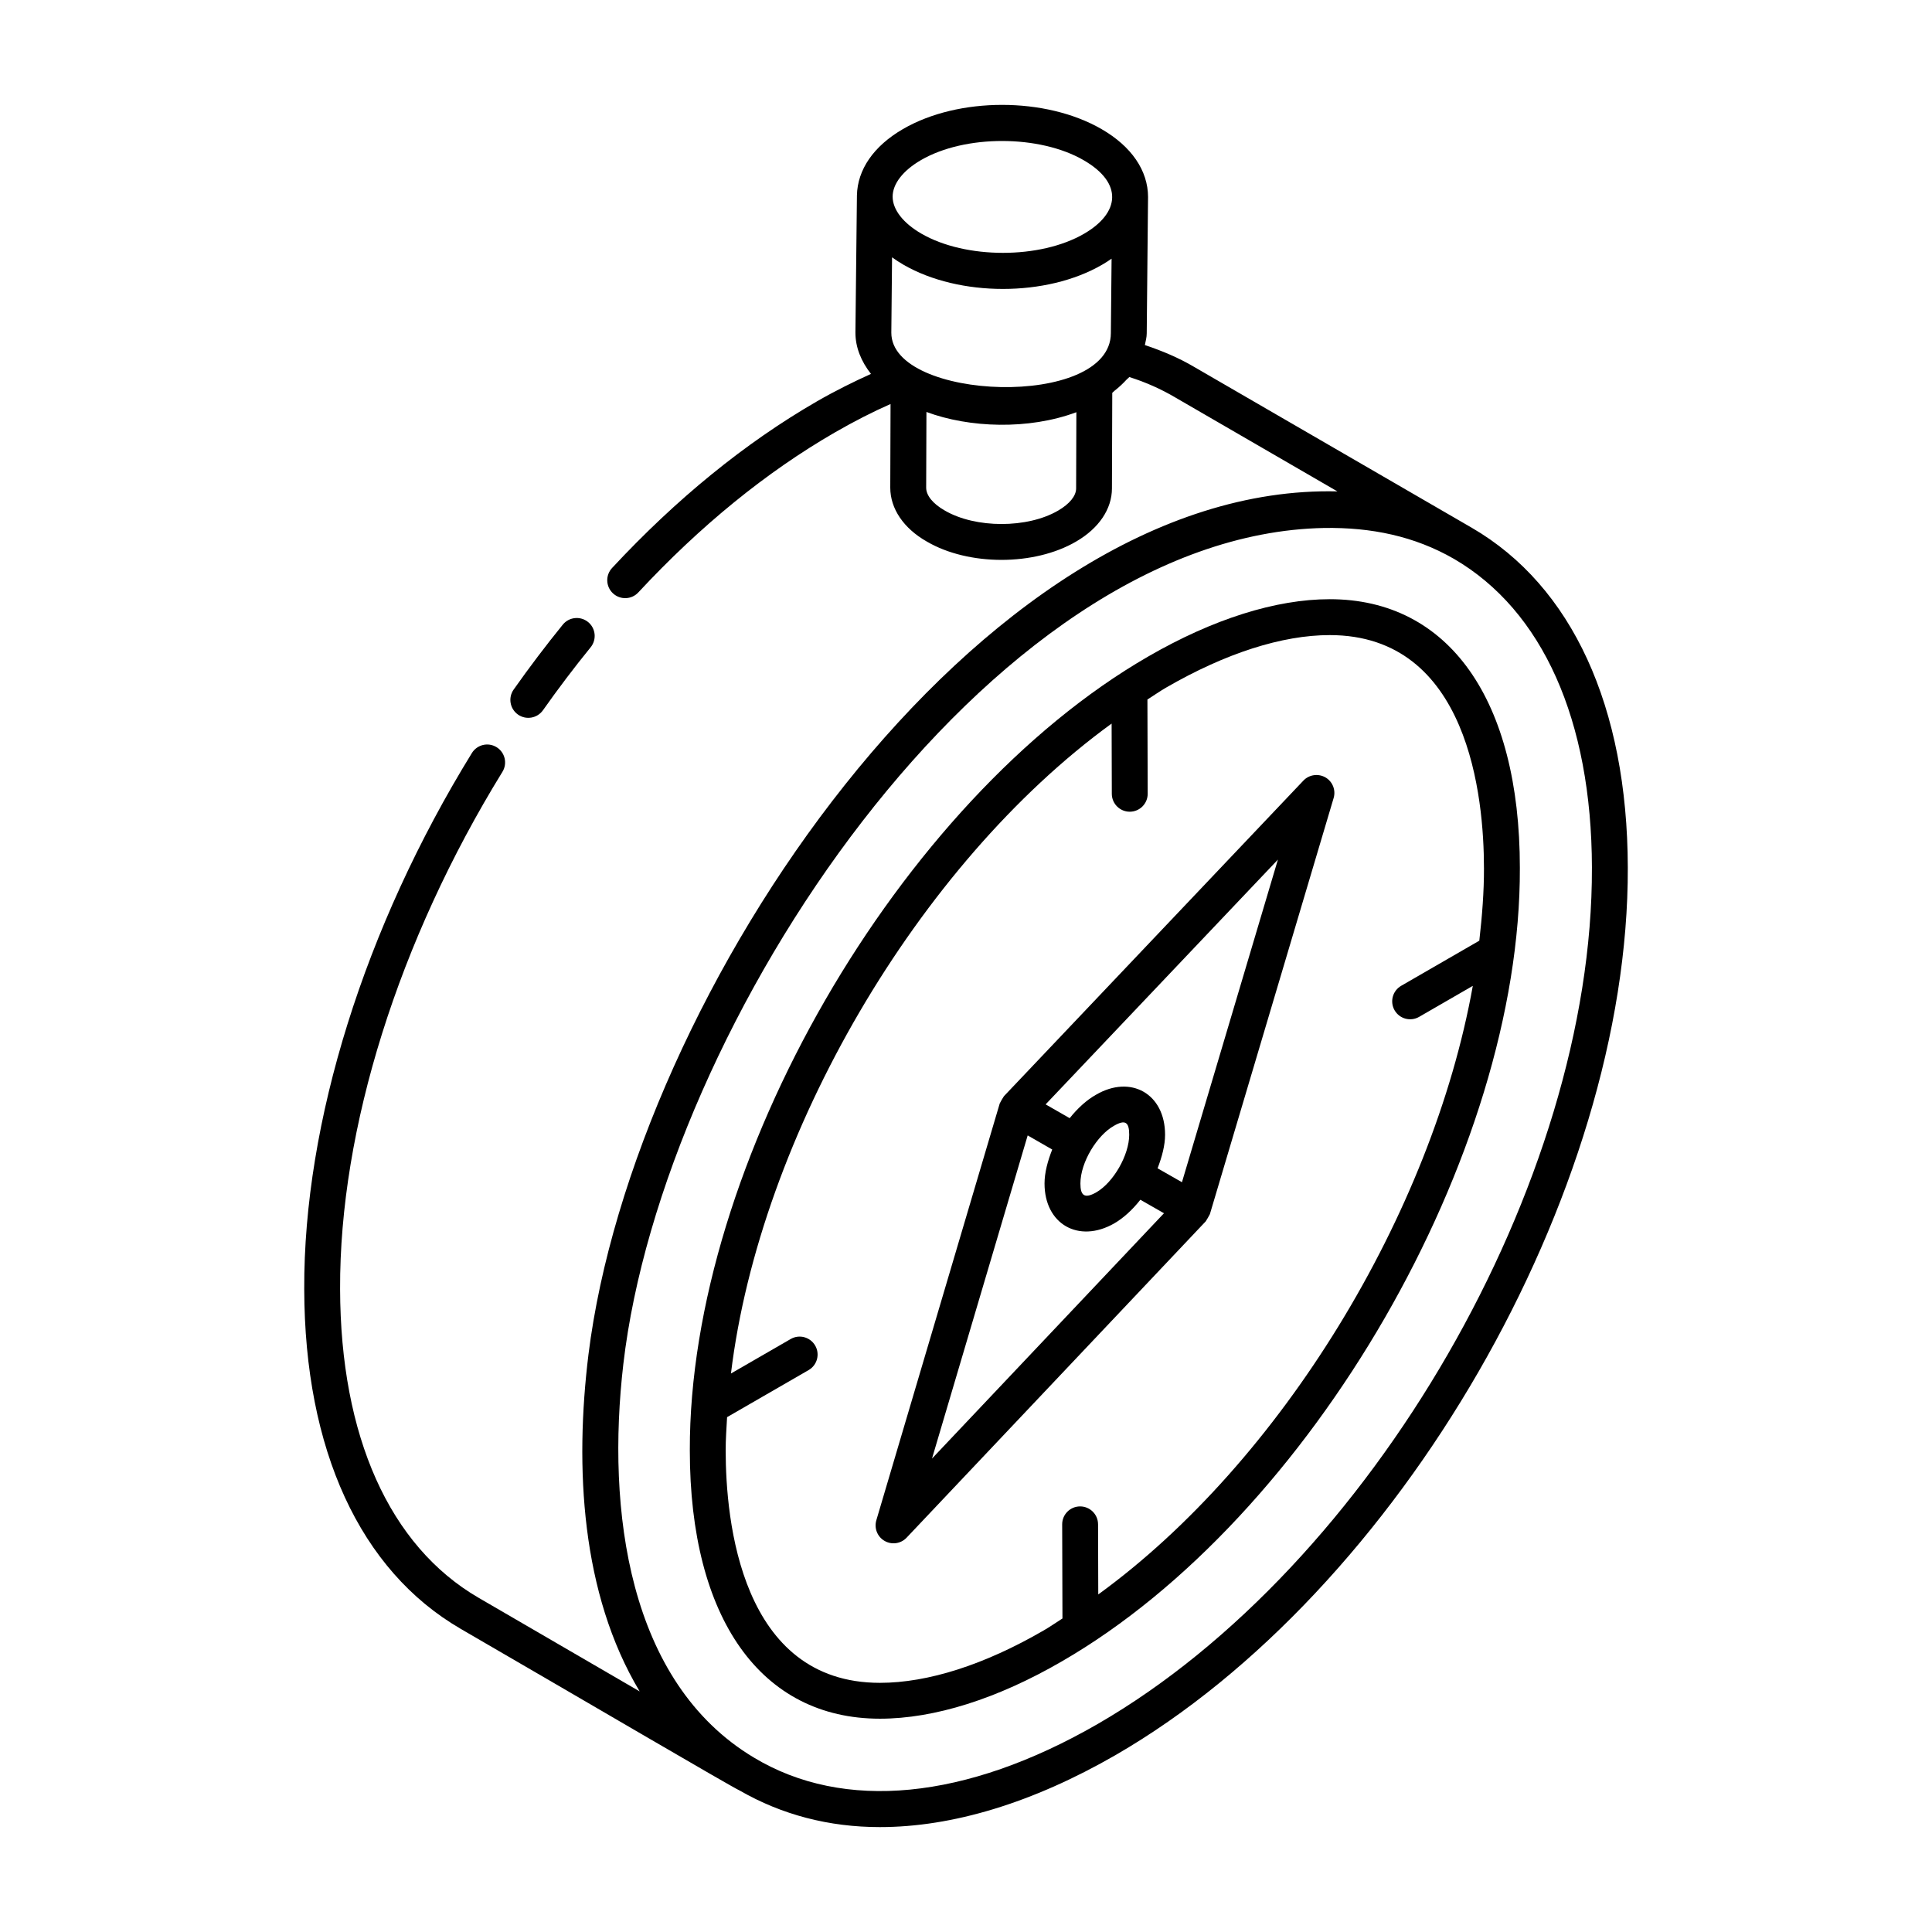 <?xml version="1.0" encoding="UTF-8"?>
<!-- Uploaded to: ICON Repo, www.svgrepo.com, Generator: ICON Repo Mixer Tools -->
<svg fill="#000000" width="800px" height="800px" version="1.1" viewBox="144 144 512 512" xmlns="http://www.w3.org/2000/svg">
 <g>
  <path d="m266.05 575.64c32.266 18.707 71.664 41.828 74.027 42.898 11.09 6.375 23.555 9.66 37.09 9.66 19.215 0 40.461-6.402 62.477-19.09 75.137-43.422 136.03-148.94 135.74-235.21-0.098-42.629-14.777-74.605-41.34-90.031-0.004 0-0.004-0.004-0.008-0.008l-0.051-0.027-0.004-0.004h-0.004l-73.57-42.625c-4.074-2.41-8.477-4.238-13.004-5.762 0.199-1.023 0.492-2.035 0.492-3.094 0.133-13.543 0.352-37.102 0.352-36.125-0.016-7.031-4.394-13.434-12.344-18.02-14.801-8.547-37.926-8.547-52.625 0.008-7.769 4.508-12.047 10.75-12.184 17.59-0.18 16.285-0.41 37.469-0.398 36.293-0.012 3.941 1.5 7.644 4.121 10.996-4.621 2.086-9.336 4.41-14.371 7.305-18.953 10.949-37.203 25.797-54.246 44.133-1.785 1.922-1.676 4.93 0.246 6.715 1.922 1.785 4.926 1.684 6.715-0.246 16.398-17.637 33.906-31.891 52.031-42.363 5.211-3 10.102-5.496 14.812-7.566l-0.074 22.168c0 5.578 3.547 10.793 9.676 14.277 5.551 3.246 12.672 4.863 19.797 4.863 7.117 0 14.234-1.621 19.777-4.856 6.035-3.504 9.496-8.637 9.496-14.082l0.086-25.328c0.223-0.164 0.363-0.367 0.574-0.531 1.207-0.945 2.262-1.938 3.219-2.981 0.219-0.238 0.527-0.438 0.73-0.676 4.312 1.355 8.43 3.188 12.301 5.481l42.84 24.824c-95.223-2.293-186.63 133.39-198.48 228.75-3.656 29.801-1.973 63.328 13.574 89.266l-42.691-24.816c-23.578-13.703-36.613-42.762-36.699-81.84-0.176-42.422 15.504-92.371 43.02-137.04 1.375-2.234 0.684-5.16-1.555-6.539-2.242-1.379-5.164-0.676-6.539 1.555-28.422 46.137-44.613 97.914-44.43 142.05 0.09 42.582 14.801 74.559 41.426 90.023zm114.16-343.48 0.195-19.965c0.945 0.688 1.957 1.34 3.039 1.969 14.797 8.539 37.91 8.551 52.625-0.008 0.883-0.512 1.723-1.043 2.512-1.602l-0.191 19.734c-0.051 20.172-58.23 17.977-58.18-0.129zm7.848-45.727c11.719-6.809 31.473-6.711 43.098 0.008 10.609 6.121 9.547 14.039 0.141 19.5-11.633 6.758-31.371 6.758-43.098-0.008-4.863-2.812-7.644-6.391-7.641-9.828 0.012-3.387 2.738-6.902 7.5-9.672zm1.387 86.824 0.07-20.082c11.332 4.223 27.062 4.797 39.734 0.066l-0.066 20.195c0 1.977-1.734 4.117-4.773 5.879-8.137 4.742-21.875 4.742-30.051-0.027-3.121-1.781-4.914-3.981-4.914-6.031zm176.43 100.67c0.277 83.246-58.484 185.06-130.98 226.95-34.965 20.156-67.297 23.25-91.141 8.879-33.348-19.969-39.059-65.676-34.559-104.3 10.445-89.82 96.609-219.86 185.74-221.54 12.438-0.191 23.906 2.16 34.348 8.172 0.004 0.004 0.012 0.004 0.02 0.008 23.496 13.672 36.484 42.727 36.574 81.82z"/>
  <path d="m293.15 309.53c-4.469 5.504-8.852 11.293-13.027 17.211-1.512 2.144-1.004 5.109 1.145 6.625 2.148 1.512 5.109 0.996 6.625-1.145 4.051-5.742 8.305-11.359 12.641-16.691 1.652-2.039 1.348-5.031-0.691-6.688-2.035-1.652-5.035-1.348-6.691 0.688z"/>
  <path d="m448.29 317.98c-66.043 38.117-121.68 134.47-121.48 210.39 0 44.523 18.836 71.102 50.379 71.102 14.422 0 31.09-5.254 48.199-15.184 66.09-38.141 121.68-134.46 121.39-210.3 0-44.582-18.836-71.195-50.379-71.195-14.285 0-30.922 5.25-48.102 15.18zm88.977 56.035c0.023 6.285-0.488 12.75-1.234 19.277l-20.707 11.957c-2.273 1.312-3.055 4.219-1.742 6.492 1.316 2.281 4.231 3.047 6.492 1.742l14.234-8.219c-10.797 60.301-50.852 126.14-99.258 161.28l-0.055-18.59c-0.008-2.621-2.137-4.738-4.754-4.738h-0.016c-2.629 0.008-4.75 2.144-4.738 4.766l0.074 24.887c0 0.012 0.008 0.023 0.008 0.039-1.652 1.039-3.281 2.191-4.949 3.156-15.668 9.098-30.691 13.906-43.434 13.906-36.891 0-40.875-43.078-40.875-61.613-0.008-2.887 0.211-5.856 0.371-8.797l21.609-12.473c2.273-1.312 3.055-4.219 1.742-6.492-1.324-2.277-4.227-3.059-6.492-1.742l-15.832 9.141c7.66-63.141 49.59-134.97 100.88-172.24l0.051 18.621c0.008 2.617 2.137 4.738 4.754 4.738h0.016c2.621-0.008 4.75-2.141 4.738-4.766l-0.07-24.887c0-0.023-0.016-0.047-0.016-0.07 1.664-1.047 3.301-2.207 4.981-3.176 15.738-9.098 30.727-13.906 43.348-13.906 36.887 0 40.871 43.141 40.871 61.707z"/>
  <path d="m489.42 350.86-79.371 83.648c-0.129 0.137-1.066 1.773-1.109 1.922l-32.703 110.46c-0.621 2.113 0.277 4.371 2.188 5.469 1.922 1.105 4.324 0.734 5.824-0.848l79.281-83.84c0.105-0.113 1.059-1.762 1.105-1.914l32.793-110.27c0.625-2.106-0.273-4.371-2.18-5.473-1.898-1.074-4.309-0.746-5.828 0.848zm-73.074 94.039 6.504 3.734c-1.195 3.039-2.039 6.109-2.039 9.012 0 10.742 9.023 15.945 18.441 10.586 2.508-1.445 4.879-3.637 6.953-6.285l6.262 3.578-61.477 65.012zm18.172 15.09c-3.168 1.789-4.199 0.793-4.199-2.34 0-5.637 4.434-12.797 8.867-15.285 3.043-1.777 4.066-0.957 4.066 2.359-0.004 5.348-4.168 12.641-8.734 15.266zm22.711-2.688-6.457-3.688c1.16-3.031 1.984-6.07 1.984-8.891 0-10.918-9.141-15.961-18.301-10.605-2.5 1.402-4.906 3.609-6.981 6.211l-6.371-3.656 61.555-64.867z"/>
 </g>
</svg>